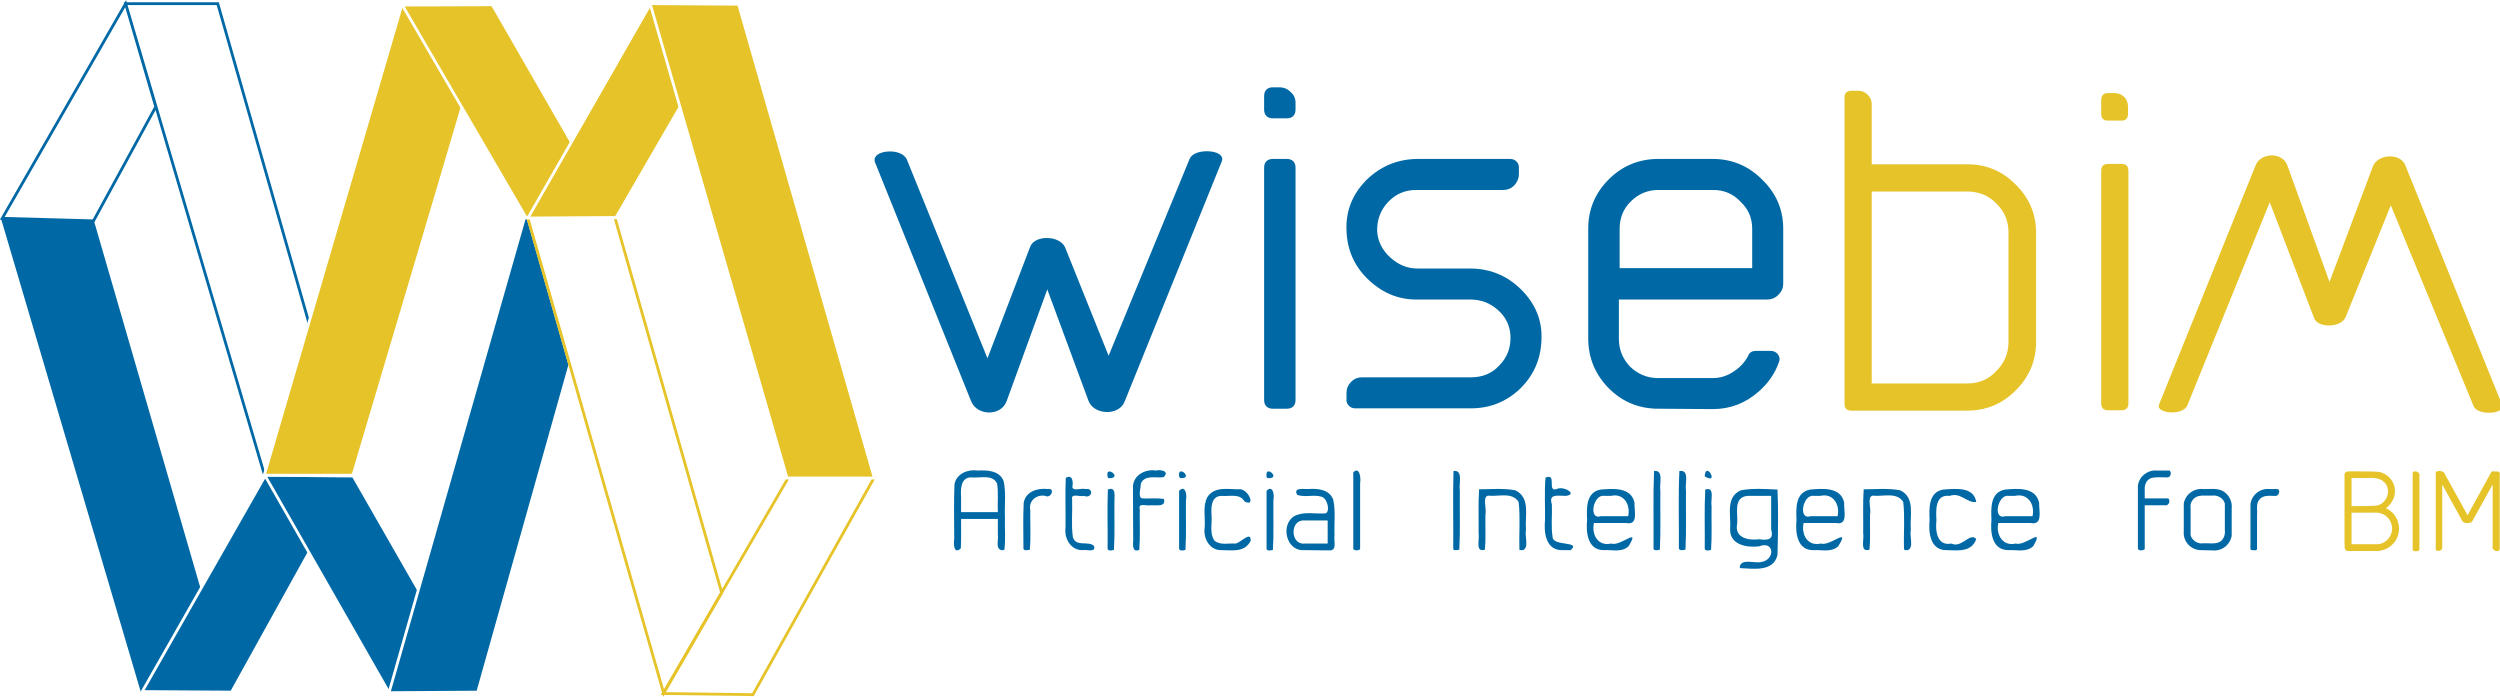 <svg xmlns="http://www.w3.org/2000/svg" xmlns:xlink="http://www.w3.org/1999/xlink" width="887.5" height="247.3"><defs><linearGradient id="a"><stop offset="0" stop-color="#e6c328"/></linearGradient><linearGradient id="c"><stop offset="0" stop-color="#e6c328"/></linearGradient><linearGradient id="b"><stop offset="0" stop-color="#0069a5"/></linearGradient><linearGradient xlink:href="#b" id="n" x1="314" x2="895.7" y1="319" y2="319" gradientTransform="translate(6)" gradientUnits="userSpaceOnUse"/><linearGradient xlink:href="#b" id="d" x1="13.2" x2="438.6" y1="352.3" y2="352.3" gradientUnits="userSpaceOnUse"/><linearGradient xlink:href="#c" id="j" x1="13.2" x2="438.6" y1="352.3" y2="352.3" gradientUnits="userSpaceOnUse"/><linearGradient xlink:href="#c" id="m" x1="13.2" x2="438.6" y1="352.3" y2="352.3" gradientTransform="translate(0 -1.5)" gradientUnits="userSpaceOnUse"/><linearGradient xlink:href="#b" id="f" x1="13.2" x2="438.6" y1="352.3" y2="352.3" gradientUnits="userSpaceOnUse"/><linearGradient xlink:href="#b" id="g" x1="13.2" x2="438.6" y1="352.3" y2="352.3" gradientUnits="userSpaceOnUse"/><linearGradient xlink:href="#b" id="h" x1="13.2" x2="438.6" y1="352.3" y2="352.3" gradientUnits="userSpaceOnUse"/><linearGradient xlink:href="#b" id="e" x1="13.2" x2="438.6" y1="352.3" y2="352.3" gradientUnits="userSpaceOnUse"/><linearGradient xlink:href="#c" id="k" x1="13.2" x2="438.6" y1="352.3" y2="352.3" gradientUnits="userSpaceOnUse"/><linearGradient xlink:href="#c" id="l" x1="13.2" x2="438.6" y1="352.3" y2="352.3" gradientUnits="userSpaceOnUse"/><linearGradient xlink:href="#b" id="i" x1="13.2" x2="438.6" y1="352.3" y2="352.3" gradientTransform="translate(0 -1.5)" gradientUnits="userSpaceOnUse"/><linearGradient xlink:href="#b" id="o" x1="314" x2="895.7" y1="319" y2="319" gradientTransform="translate(6)" gradientUnits="userSpaceOnUse"/><linearGradient xlink:href="#b" id="p" x1="314" x2="895.7" y1="319" y2="319" gradientTransform="translate(6)" gradientUnits="userSpaceOnUse"/><linearGradient xlink:href="#b" id="q" x1="314" x2="895.7" y1="319" y2="319" gradientTransform="translate(6)" gradientUnits="userSpaceOnUse"/><linearGradient xlink:href="#b" id="r" x1="314" x2="895.7" y1="319" y2="319" gradientTransform="translate(6)" gradientUnits="userSpaceOnUse"/><linearGradient xlink:href="#b" id="s" x1="314" x2="895.7" y1="319" y2="319" gradientTransform="translate(6)" gradientUnits="userSpaceOnUse"/><linearGradient xlink:href="#b" id="t" x1="314" x2="895.7" y1="319" y2="319" gradientTransform="translate(6)" gradientUnits="userSpaceOnUse"/><linearGradient xlink:href="#b" id="u" x1="314" x2="895.7" y1="319" y2="319" gradientTransform="translate(6)" gradientUnits="userSpaceOnUse"/><linearGradient xlink:href="#b" id="v" x1="314" x2="895.7" y1="319" y2="319" gradientTransform="translate(6)" gradientUnits="userSpaceOnUse"/><linearGradient xlink:href="#b" id="w" x1="314" x2="895.7" y1="319" y2="319" gradientTransform="translate(6)" gradientUnits="userSpaceOnUse"/><linearGradient xlink:href="#b" id="x" x1="314" x2="895.7" y1="319" y2="319" gradientTransform="translate(6)" gradientUnits="userSpaceOnUse"/><linearGradient xlink:href="#b" id="D" x1="314" x2="895.7" y1="319" y2="319" gradientTransform="translate(6)" gradientUnits="userSpaceOnUse"/><linearGradient xlink:href="#b" id="E" x1="314" x2="895.7" y1="319" y2="319" gradientTransform="translate(6)" gradientUnits="userSpaceOnUse"/><linearGradient xlink:href="#b" id="F" x1="314" x2="895.7" y1="319" y2="319" gradientTransform="translate(6)" gradientUnits="userSpaceOnUse"/><linearGradient xlink:href="#b" id="G" x1="314" x2="895.7" y1="319" y2="319" gradientTransform="translate(6)" gradientUnits="userSpaceOnUse"/><linearGradient xlink:href="#b" id="H" x1="314" x2="895.7" y1="319" y2="319" gradientTransform="translate(6)" gradientUnits="userSpaceOnUse"/><linearGradient xlink:href="#b" id="I" x1="314" x2="895.7" y1="319" y2="319" gradientTransform="translate(6)" gradientUnits="userSpaceOnUse"/><linearGradient xlink:href="#b" id="J" x1="314" x2="895.7" y1="319" y2="319" gradientTransform="translate(6)" gradientUnits="userSpaceOnUse"/><linearGradient xlink:href="#b" id="K" x1="314" x2="895.7" y1="319" y2="319" gradientTransform="translate(6)" gradientUnits="userSpaceOnUse"/><linearGradient xlink:href="#b" id="L" x1="314" x2="895.7" y1="319" y2="319" gradientTransform="translate(6)" gradientUnits="userSpaceOnUse"/><linearGradient xlink:href="#b" id="M" x1="314" x2="895.7" y1="319" y2="319" gradientTransform="translate(6)" gradientUnits="userSpaceOnUse"/><linearGradient xlink:href="#b" id="N" x1="314" x2="895.7" y1="319" y2="319" gradientTransform="translate(6)" gradientUnits="userSpaceOnUse"/><linearGradient xlink:href="#b" id="O" x1="314" x2="895.7" y1="319" y2="319" gradientTransform="translate(6)" gradientUnits="userSpaceOnUse"/><linearGradient xlink:href="#b" id="z" x1="314" x2="895.7" y1="319" y2="319" gradientTransform="translate(6)" gradientUnits="userSpaceOnUse"/><linearGradient xlink:href="#b" id="A" x1="314" x2="895.7" y1="319" y2="319" gradientTransform="translate(6)" gradientUnits="userSpaceOnUse"/><linearGradient xlink:href="#b" id="B" x1="314" x2="895.7" y1="319" y2="319" gradientTransform="translate(6)" gradientUnits="userSpaceOnUse"/><linearGradient xlink:href="#b" id="y" x1="314" x2="895.7" y1="319" y2="319" gradientTransform="translate(6)" gradientUnits="userSpaceOnUse"/><linearGradient xlink:href="#b" id="C" x1="314" x2="895.7" y1="319" y2="319" gradientTransform="translate(6)" gradientUnits="userSpaceOnUse"/></defs><g fill="url(#d)" font-family="cuyabra" font-size="113.3" transform="matrix(1.36 0 0 1.36 292.5 -390.2)"><g fill="url(#e)" stroke="#0069a5" aria-label="ise" style="-inkscape-font-specification:cuyabra"><path fill="url(#f)" d="M115.4 391.3v-60.6q0-1.8 1.8-1.8h3.6q1.8 0 1.8 1.8v60.6q0 1.8-1.8 1.8h-3.6q-1.8 0-1.8-1.8zm0-75.7V312q0-1.8 1.8-1.8h1.7q1.5 0 2.5 1 1.2 1 1.2 2.5v1.8q0 1.8-1.8 1.8h-3.6q-1.8 0-1.8-1.8z"/><path fill="url(#g)" d="M136.9 391.3v-1.8q0-1.5 1-2.5 1-1.1 2.5-1.1h28.5q4.8 0 7.8-3.3 3.2-3.3 3-8-.2-4.3-3.5-7.2-3.2-2.8-7.4-2.8h-14.2q-7 0-12.4-5.3-5.1-5-5.3-12.3-.3-7.3 5-12.7 5.5-5.4 13.2-5.4h24q.8 0 1.3.5t.5 1.2v1.8q0 1.4-1.1 2.6-1 1-2.5 1h-22.7q-4.6 0-7.7 3.3-3.1 3.3-3 8 .3 4.2 3.6 7.2 3.3 3 7.4 3h13.7q7.7 0 13.1 5.4 5.4 5.4 5.1 12.6-.2 7.3-5.3 12.4-5.3 5.1-12.6 5.1h-30.2q-.8 0-1.3-.5t-.5-1.2z"/><path fill="url(#h)" d="M217.8 393.1q-7.4 0-12.6-5.2-5.2-5.3-5.2-12.7v-28.6q0-7.3 5.2-12.5t12.6-5.2H232q7.3 0 12.5 5.2 5.4 5.2 5.4 12.5V361q0 1.5-1.2 2.6-1 1-2.5 1H207v10.7q0 4.4 3 7.6 3.3 3.2 7.7 3.2H232q3 0 5.6-1.7 2.7-1.7 4.1-4.4.3-1 1.6-1h3.8q1 0 1.5.7.6.7.2 1.6-1.5 4.3-5.2 7.5-5 4.4-11.6 4.4zm0-57.1q-4.4 0-7.6 3.2-3 3-3 7.4v10.8h35.6v-10.8q0-4.4-3.2-7.4-3-3.2-7.5-3.2z"/><path fill="url(#i)" d="M13.8 329.1c-1-2.4 6.2-3.2 7.4-.3l21.5 53 11.6-30.3c1-2.7 7-2.6 8.2.2l11.8 29.4 21.6-52.5c1.1-2.6 8.4-2 7.5.2L78 391.6c-1.3 3.3-7.3 3.1-8.5-.3L58.3 361l-11.1 30.5c-1.3 3.5-6.9 3.4-8.3 0z"/></g><g fill="url(#j)" stroke="url(#linearGradient389)" aria-label="bi" style="-inkscape-font-specification:cuyabra" transform="translate(0 1.5)"><path fill="url(#k)" stroke="url(#linearGradient3340)" d="M266.4 390.8v-80q0-.7.4-1.2.6-.5 1.4-.5h1.7q1.5 0 2.5 1 1.1 1 1.1 2.5v15.7h25q7.3 0 12.5 5.2 5.4 5.3 5.4 12.6v28.6q0 7.4-5.4 12.7-5.2 5.2-12.6 5.2h-30.2q-1.8 0-1.8-1.8zm7.1-5.3h25q4.5 0 7.5-3.2 3.2-3.2 3.2-7.6V346q0-4.4-3.2-7.5-3-3.1-7.6-3.1h-24.9z"/><path fill="url(#l)" stroke="url(#linearGradient3344)" d="M333.4 390.8V330q0-1.8 1.8-1.8h3.5q1.8 0 1.8 1.8v60.7q0 1.8-1.8 1.8h-3.5q-1.8 0-1.8-1.8zm0-75.7v-3.5q0-1.9 1.8-1.9h1.7q1.4 0 2.5 1 1 1 1 2.6v1.8q0 1.8-1.7 1.8h-3.5q-1.8 0-1.8-1.8z"/><path fill="url(#m)" stroke="url(#linearGradient5487)" d="M348.5 391c-1 2.3 6.2 3.1 7.4.2l21.5-53 11.6 30.3c1 2.6 7 2.5 8.2-.3L409 339l21.6 52.4c1.1 2.7 8.4 2 7.5-.2l-25.3-62.6c-1.3-3.4-7.3-3-8.5.3L393 359l-11-30.4c-1.3-3.6-7-3.4-8.3 0z"/></g></g><path fill="none" stroke="#0069a5" d="M44.6 1.3.8 77.5l32.4.9 22.1-40.5L44.6 1.3ZM94 169 44.6 1.3h32.7l47.8 167.4-31 .4Z"/><path fill="#0069a5" d="m.3 77.4 33 .8 48.5 167.3-31.8.2L.3 77.4Z"/><path fill="#0069a5" stroke="#fff" d="m50.5 245.5 31.7.2 42.7-77-31 .6-43.4 76.2z"/><path fill="#0069a5" stroke="#fff" d="m138 245.7-44-77 31.4.3 44 76.8-31.4-.1z"/><path fill="#0069a5" stroke="#fff" d="m186.8 75.2-48.7 170.7 31.5-.2 32.7-116.2-15.5-54.3z"/><path fill="#e6c328" stroke="#fff" d="M93.8 168.7h31.5c16.5-55.5 33-111 49.3-166.5l-32-.3-48.8 166.8Z"/><path fill="none" stroke="#e6c328" d="m187.3 77.2 30.9-.3 38 133.5-20.6 35.7-48.3-169Z"/><path fill="#e6c328" stroke="#fff" d="M186.6 77 142.8 1.8l32-.1 43.5 75.6-31.7-.1z"/><path fill="#e6c328" stroke="#fff" d="m187.4 77.4 31.3-.2c14.5-25 29-50 43.3-75l-31.3-.4-43.3 75.6Z"/><path fill="none" stroke="#e6c328" d="m310.3 169.6-43 77-31.9-.4 44.5-76.7h30.4z"/><path fill="#e6c328" stroke="#fff" d="m230.8 1.3 31.4.2 48.2 168.2h-31L230.8 1.3Z"/><g fill="url(#n)" aria-label="Artificial Intelligence for" font-family="cuyabra" font-size="42.7" letter-spacing="1" style="-inkscape-font-specification:cuyabra" transform="matrix(.9 0 0 .9 50.3 -102.6)"><path fill="url(#o)" d="M339.1 331c-2.5-.7-1-4.2-1.4-6.2v-6.1h-14.5c0 3.8.1 7.7-.1 11.6-2.8 2.6-2.9-1.8-2.6-3.8 0-7.2-.2-14.3.1-21.5.8-4.2 5.3-6 9.2-5.4 3.8-.2 8.6 0 10.2 4.2 1 4.6.3 9.5.5 14.2-.1 4.3.3 8.6-.2 12.8-.4.3-.8.2-1.2.2zm-11.9-28.7c-4.1 0-4.2 4.5-4 7.6v6.1h14.5c-.2-3.7.3-7.6-.3-11.3-1.9-3.8-6.8-2-10.2-2.4z"/><path fill="url(#p)" d="M347.8 330.4c0-6-.2-12.1.1-18.1.8-4.5 5.6-5.9 9.5-5.4 3-.6 1.4 3.9-1 2.7-3.4-.7-6.7 2-5.9 5.6-.1 5.2.3 10.6-.2 15.7-.7 0-2.3.5-2.5-.5z"/><path fill="url(#q)" d="M371 331c-4.7 0-7.2-4.8-6.6-9 .1-6.5-.2-13 .1-19.5 2.7-1.6 3 1.7 2.6 3.6.2 1.8 3.7.3 5.2.8 3.5-.5 2.5 4-.6 2.7-1.5.5-5.2-1.2-4.7 1.3.2 5-.4 10 .3 15 1.3 4 6 1.3 8.3 3.4 1 2.9-3.1 1.3-4.6 1.7z"/><path fill="url(#r)" d="M381 330.4c.1-7.8-.2-15.6.1-23.3 3-1.3 2.7 2.1 2.6 4-.1 6.7.2 13.3-.2 19.8-.7.2-2.4.6-2.5-.5zm0-28.5c-1-4.5 5.5.2 1.3.7-.4 0-1.4.2-1.3-.7z"/><path fill="url(#s)" d="M391 306.3c-.1-4.8 4.9-7.4 9-6.7 2-.5 5.6.3 3.1 2.6-3 .5-7.5-1.1-9 2.6.1 1.5-1.4 5.7.7 5.8 2.8.1 5.7-.2 8.4.2 1 3.3-3.1 2.4-5.1 2.5-1.6.4-5.2-1.2-4.4 1.6-.1 5.3.2 10.7-.2 16-2.9 1.2-2.5-2.2-2.4-4l-.1-20.6z"/><path fill="url(#t)" d="M409.2 330.4v-22.8c2.4-2.5 3.2 1.5 2.7 3.6-.1 6.6.2 13.2-.2 19.7-.7.3-2.4.5-2.5-.5zm0-28.5c-.7-4.8 5.6.7 1 .7-.7.1-.8-.3-1-.7z"/><path fill="url(#u)" d="M426 331c-4.8.2-7.4-4.8-6.7-9 .3-4-.9-8.4 1.1-12 2.8-4.2 8-3 12.2-3 3.6-.8 7.3 7.3 2.4 4.8-1.8-3.3-6-1.9-9-2.2-4.2 0-4.2 4.5-4 7.6.3 3.3-.9 7 1.1 10 2.3 2 5.5 1 8.3 1.2 1.7 0 6.4-5.4 6-1-2.4 4.6-7.2 3.6-11.4 3.6z"/><path fill="url(#v)" d="M443.7 330.4v-22.8c2.4-2.5 3.2 1.5 2.7 3.6-.1 6.6.2 13.2-.2 19.7-.7.2-2.4.6-2.5-.5zm0-28.5c-.7-4.8 5.6.7 1 .7-.4 0-1.1 0-1-.7z"/><path fill="url(#w)" d="M458.4 331c-7 .4-9.3-10-3.8-13.4 3.8-2 8.2-.8 12.3-1.1 2-.5.9-6-1.6-6.6-3-.9-6.5.4-9.5-.7-1.8-3.1 2.7-2.2 4.5-2.3 3.7-.3 8.2.2 9.7 4.2 1 4.6.3 9.5.5 14.2-.4 2 1.1 5.6-1.7 5.8l-10.4-.1zm0-11.7c-5.6-.2-5.3 9.7.3 9.1h9.1v-9.1h-9.4z"/><path fill="url(#x)" d="M477.9 330.4v-30.1c2.5-2.5 3.1 2.3 2.7 4.3v25.8c0 .9-2.7.9-2.7 0z"/></g><g fill="url(#y)" font-family="cuyabra" font-size="42.7" letter-spacing="1" style="-inkscape-font-specification:cuyabra" transform="matrix(.9 0 0 .9 76.3 -102.6)"><path fill="url(#z)" d="M758.5 306.3c-.1-3.9 3.7-7.1 7.5-6.7h5c1 .8.3 3-1.1 2.7-2 0-4-.2-5.9.2-2 .5-3 2.7-2.8 4.7v3.4h9.3c1 1 .1 3.1-1.4 2.7h-7.9v17.3c-.6.6-2.6.8-2.7-.3v-24z"/><path fill="url(#A)" d="M783.3 331a6.8 6.8 0 0 1-6.7-7.3v-11.1a7 7 0 0 1 7.6-5.7c2.5.1 5-.4 7.4.6a7 7 0 0 1 3.9 7v10.8a7 7 0 0 1-7.7 5.8l-4.5-.1zm0-21.4c-2.5 0-4.4 2.4-4 4.8V325c.5 2.2 2.8 3.6 4.9 3.3 2-.1 4.1.3 6-.3 2-.7 2.8-2.9 2.6-4.8v-10.5c-.5-2.2-2.9-3.5-5-3.2h-4.5z"/><path fill="url(#B)" d="M802.9 330.4v-17.5a6.9 6.9 0 0 1 7.5-6c1.2.1 2.5-.2 3.6.2.7 1-.2 2.8-1.6 2.5-2 0-4.5-.4-6 1.5-1.4 1.7-.7 4-.9 6v13.6c-.6.6-1.6.3-2.4.2-.2 0-.1-.4-.2-.5z"/></g><g fill="#e6c328" aria-label="BIM" font-family="cuyabra" font-size="42.7" style="-inkscape-font-specification:cuyabra"><path d="M847 180.4a8 8 0 0 1 3.3 11.7 8.2 8.2 0 0 1-7.6 3.5h-9.2c-1.6-.2-1-2-1.2-3v-24.3c.5-1.4 2.1-.8 3.2-1 3 .1 5.9 0 8.8.2 3.3.5 6 3.5 5.9 6.9 0 2.4-1.3 4.6-3.2 6zm-12.2-10.7v10c2.9-.1 5.8 0 8.7-.2 3.7-.4 5.7-5.5 3-8.2-2-2.2-5-1.5-7.7-1.6h-4zm8.9 23.5c3.5.1 6.3-3.6 5.3-7a5.7 5.7 0 0 0-6-4.2h-8.2v11.2h8.9zM856.5 195v-27c.3-1.4 2.9-.4 2.4 1v26c0 .9-2.5 1-2.4 0zM885.4 167.4c.8 0 2.2-.3 2 1V195c-.5 1.4-3 .3-2.5-1.1V172l-7.4 13.3c-1 .5-2.7.7-3.4-.4L867 172v22.4c.1 1.4-2.8 1.7-2.3 0v-26.8c.7-.6 2.4-.5 3 .3l8.3 15 8.4-15.3c.3-.3.6-.3 1-.3z"/></g><g fill="url(#C)" font-family="cuyabra" font-size="42.7" letter-spacing="1" style="-inkscape-font-specification:cuyabra" transform="matrix(.9 0 0 .9 62.3 -102.6)"><path fill="url(#D)" d="M504 330.4c.1-10.2-.2-20.5.1-30.6 4-.6 2 5.2 2.5 7.8-.1 7.7.2 15.6-.2 23.2-.6.2-2.6.5-2.4-.4z"/><path fill="url(#E)" d="M530.1 330.4c-.2-6.1.4-12.3-.3-18.4-2.6-4.1-8-2-12.1-2.5-2.3.6-.4 5.3-1 7.5-.1 4.6.2 9.3-.2 13.8-4 1.3-2-4.2-2.5-6.5.1-5.7-.2-11.6.2-17.3 4.7 0 9.7-.5 14.3.4 6.1 2.9 3.7 10.2 4.2 15.6-.6 2.4 1.3 7-1.2 8-.4 0-1.8.1-1.4-.6z"/><path fill="url(#F)" d="M547 331c-6.5.1-7.3-7-6.8-11.9.1-5.5-.3-11.2.2-16.7 4.7-2 .4 5.9 4.4 4.5 2.6-1.4 8.6 2.1 3.6 2.7-3 0-6.9-1-5.5 3.3.2 4.3-.4 8.7.3 13 .2 3.7 11.4 1.4 7.1 5.1H547z"/><path fill="url(#G)" d="M563.5 331c-6.5.1-7.2-7-6.7-11.9-.2-4.6-.5-11 5.4-12 4.9-.4 12-1 13.3 5.2-.2 3 1.7 9-3.2 8h-12.8c-1 4.6 1.6 9.3 6.8 8.1 3.7 1.3 11.7-6.9 6.9 1-2.6 2.6-6.5 1.4-9.7 1.6zm0-21.4c-4.2-.8-6.4 9.7-1.2 8H573c1-4.5-1.7-9.2-6.8-8h-2.6z"/><path fill="url(#H)" d="M583 330.4c.1-10.2-.2-20.5.2-30.6 4-.6 2 5.2 2.5 7.8-.1 7.7.2 15.6-.2 23.2-.7.2-2.3.6-2.5-.4z"/><path fill="url(#I)" d="M593 330.4c.1-10.2-.3-20.5.2-30.6 4.2-.7 2.1 5.2 2.6 7.8-.1 7.7.2 15.6-.2 23.2-.8.2-2.3.5-2.6-.4z"/><path fill="url(#J)" d="M603.2 330.4c.1-7.8-.2-15.6.2-23.3 4-1.3 2 4.3 2.5 6.6-.1 5.7.2 11.5-.2 17.2-.6.2-2.4.6-2.5-.5zm0-28.5c.3-6.4 6 3.6 0 0z"/><path fill="url(#K)" d="M617 337.7c.5-3.6 5.7-1.4 8.4-2 5.8-.9 5.2-8.6-.7-6.2-4.8.6-11.6-.5-11.5-6.8.5-5.3-2-12.5 4.2-15.3 4.7-.9 9.7-.5 14.5-.3.4 8.5.2 17.2 0 25.8-1.6 6.8-9.5 5.4-14.7 5.2zm3-28.1c-5.7.6-3.6 7.1-4 11-1.2 5.5 4.4 6.7 8.7 6.1 3.3.5 5.9.2 4.7-3.8v-13.3H620z"/><path fill="url(#L)" d="M646.2 331c-6.6.2-7.3-7-6.8-11.9-.2-4.6-.5-11 5.5-12 4.8-.4 12-1.1 13.3 5.2-.2 3 1.7 9-3.2 8h-12.8c-1 4.6 1.6 9.3 6.8 8.1 3.7 1.2 11.8-6.9 6.9 1-2.6 2.6-6.5 1.4-9.7 1.6zm0-21.4c-4.2-.8-6.4 9.7-1.2 8h10.6c1-4.5-1.7-9.2-6.8-8h-2.6z"/><path fill="url(#M)" d="M681.8 330.4c-.2-6.1.4-12.3-.3-18.4-2.6-4.1-8-2-12.1-2.5-2.3.6-.4 5.3-1 7.5-.1 4.6.2 9.3-.2 13.8-4 1.3-2-4.2-2.5-6.5.1-5.7-.2-11.6.2-17.3 4.7 0 9.7-.5 14.4.4 6.1 2.9 3.7 10.2 4.2 15.6-.6 2.4 1.3 7-1.2 8-.5 0-1.5.2-1.5-.6z"/><path fill="url(#N)" d="M698.6 331c-6.5.1-7.2-7-6.7-11.9-.2-4.6-.5-11 5.4-12 4.7-.3 12-1.3 13 4.9-3.5.6-6.2-4-10.5-2.4-5.8-.7-5.4 5.7-5.2 9.6-.5 4.2.2 10.3 5.9 9.2 4 2 7.3-4.6 9.8-1.8-1.8 5.3-7.3 4.5-11.7 4.4z"/><path fill="url(#O)" d="M723 331c-6.5 0-7.2-7-6.7-11.9-.2-4.6-.5-11 5.4-12 4.9-.4 12-1.1 13.4 5.2-.1 3 1.6 9-3.3 8H719c-1 4.5 1.7 9.3 6.8 8.1 3.8 1.2 11.6-7 7 1-2.7 2.6-6.5 1.4-9.8 1.6zm0-21.4c-4.2-.7-6.4 9.7-1.2 8h10.7c1-4.6-1.8-9.2-7-8H723z"/></g></svg>